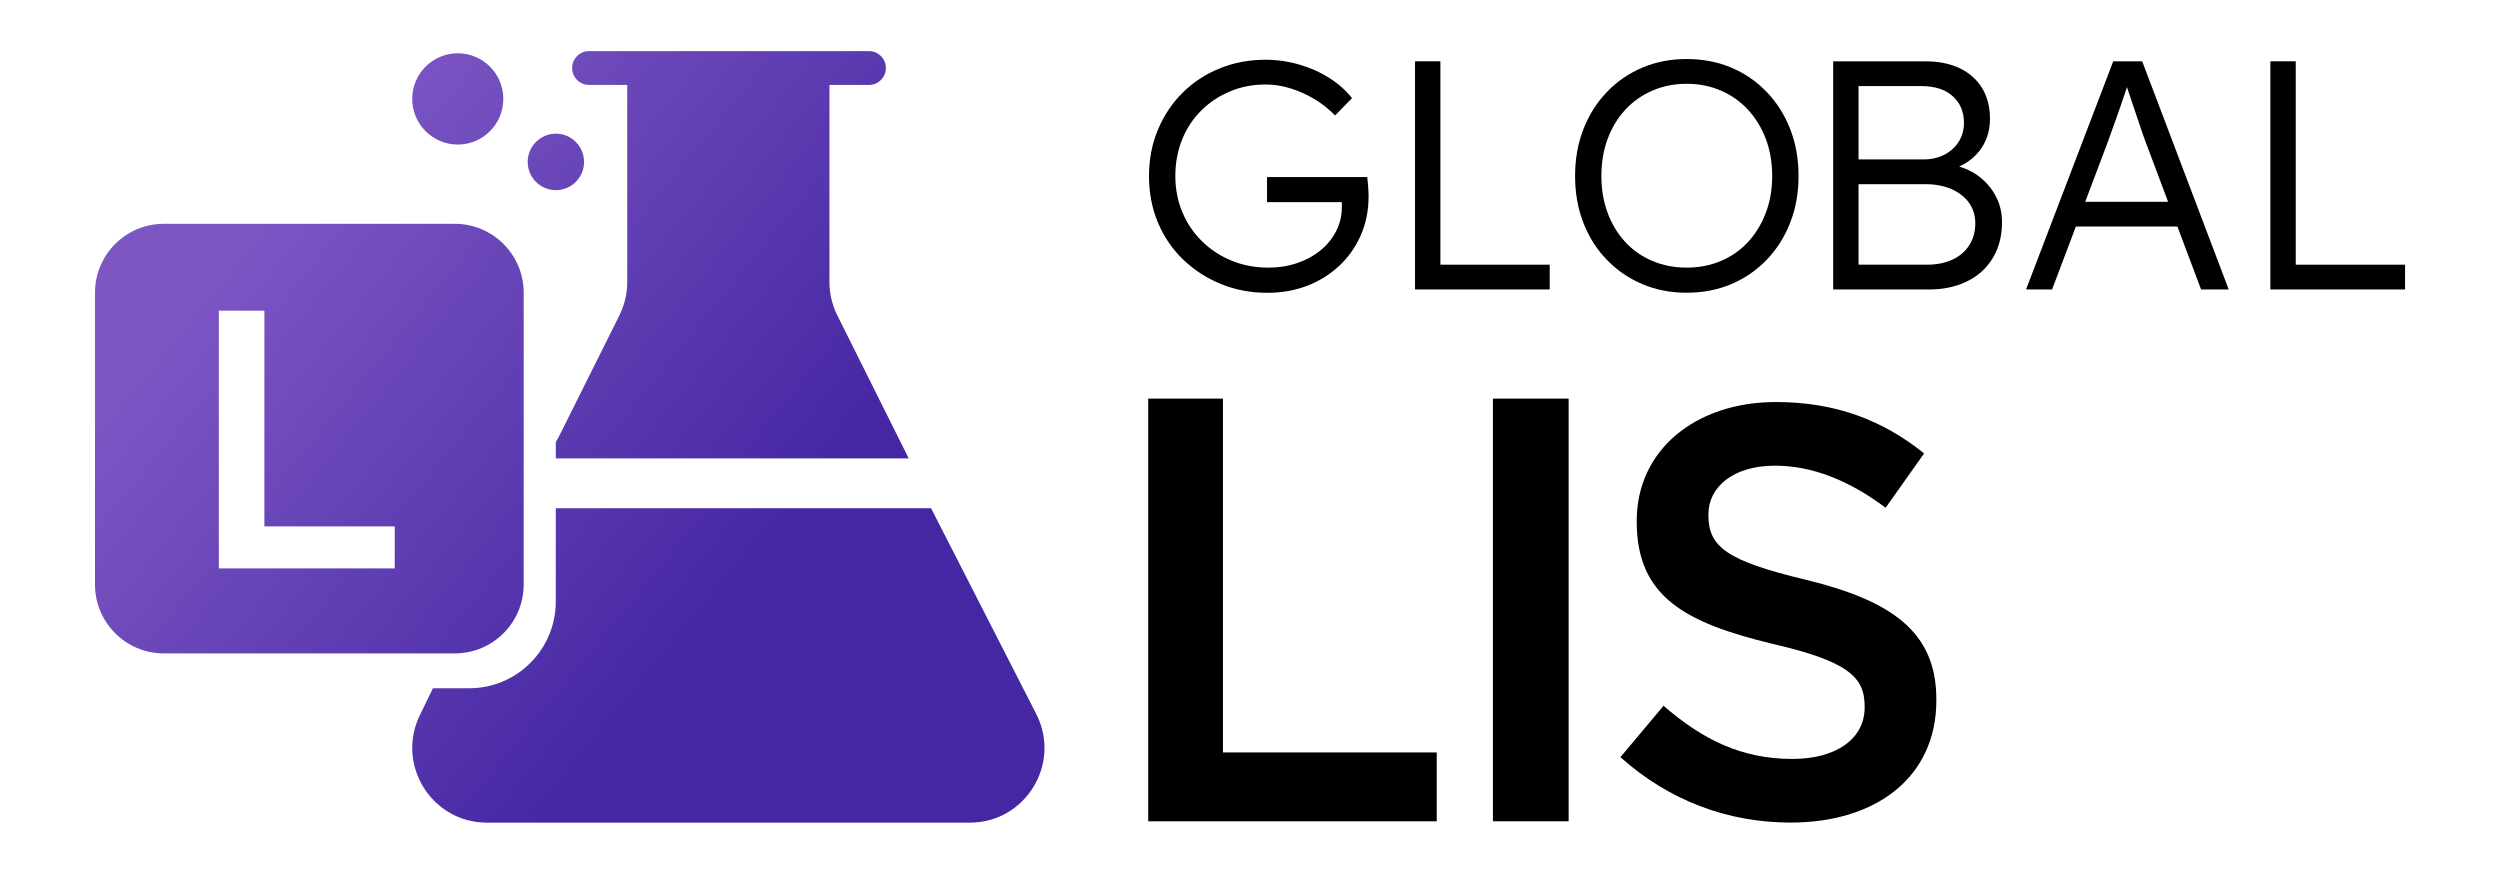 <svg xmlns="http://www.w3.org/2000/svg" width="206" height="72" viewBox="0 0 206 72" fill="none"><path d="M112.751 15.647C112.743 15.46 112.729 15.271 112.712 15.084C112.695 14.897 112.676 14.731 112.659 14.588H104.403V16.655H110.568V17.058C110.568 17.757 110.417 18.41 110.113 19.019C109.808 19.627 109.38 20.159 108.827 20.616C108.273 21.072 107.625 21.426 106.884 21.677C106.143 21.929 105.352 22.053 104.512 22.053C103.44 22.053 102.438 21.866 101.51 21.49C100.581 21.114 99.765 20.582 99.058 19.892C98.353 19.203 97.806 18.398 97.423 17.476C97.038 16.554 96.847 15.565 96.847 14.508C96.847 13.452 97.034 12.41 97.41 11.488C97.786 10.564 98.312 9.768 98.993 9.096C99.671 8.425 100.462 7.901 101.364 7.526C102.266 7.149 103.243 6.962 104.299 6.962C104.98 6.962 105.662 7.069 106.35 7.285C107.038 7.498 107.695 7.795 108.32 8.171C108.946 8.547 109.508 8.995 110.009 9.514L111.403 8.091C110.939 7.483 110.331 6.937 109.579 6.453C108.829 5.969 107.993 5.593 107.074 5.325C106.154 5.057 105.219 4.922 104.273 4.922C102.932 4.922 101.677 5.16 100.508 5.634C99.337 6.108 98.318 6.776 97.451 7.636C96.584 8.495 95.905 9.513 95.414 10.684C94.922 11.857 94.678 13.134 94.678 14.511C94.678 15.889 94.922 17.167 95.414 18.338C95.905 19.512 96.598 20.527 97.491 21.387C98.385 22.247 99.422 22.919 100.601 23.401C101.781 23.885 103.058 24.127 104.435 24.127C105.615 24.127 106.703 23.933 107.705 23.55C108.706 23.164 109.586 22.618 110.345 21.911C111.104 21.205 111.699 20.362 112.128 19.387C112.557 18.412 112.771 17.342 112.771 16.178C112.771 16.017 112.767 15.841 112.757 15.653L112.751 15.647Z" fill="black"></path><path d="M116.598 23.852V5.052H118.689V21.81H127.695V23.852H116.598Z" fill="black"></path><path d="M138.98 24.121C137.658 24.121 136.439 23.884 135.323 23.409C134.206 22.935 133.231 22.267 132.402 21.407C131.57 20.548 130.927 19.532 130.471 18.359C130.014 17.186 129.787 15.9 129.787 14.504C129.787 13.107 130.014 11.823 130.471 10.65C130.925 9.477 131.57 8.456 132.402 7.589C133.231 6.72 134.206 6.049 135.323 5.575C136.439 5.099 137.658 4.863 138.98 4.863C140.302 4.863 141.55 5.1 142.666 5.575C143.782 6.049 144.756 6.72 145.587 7.589C146.419 8.456 147.062 9.477 147.518 10.65C147.973 11.823 148.202 13.107 148.202 14.504C148.202 15.9 147.973 17.159 147.518 18.331C147.062 19.504 146.419 20.524 145.587 21.393C144.756 22.261 143.782 22.932 142.666 23.408C141.55 23.882 140.319 24.119 138.98 24.119V24.121ZM138.98 22.052C139.999 22.052 140.942 21.869 141.808 21.501C142.674 21.134 143.421 20.61 144.047 19.931C144.672 19.25 145.159 18.449 145.508 17.527C145.855 16.605 146.029 15.597 146.029 14.505C146.029 13.413 145.855 12.38 145.508 11.457C145.159 10.534 144.672 9.733 144.047 9.054C143.421 8.372 142.675 7.845 141.808 7.469C140.941 7.091 139.999 6.904 138.98 6.904C137.962 6.904 137.018 7.091 136.153 7.469C135.285 7.845 134.539 8.372 133.913 9.054C133.288 9.734 132.805 10.536 132.465 11.457C132.124 12.379 131.955 13.396 131.955 14.505C131.955 15.614 132.124 16.605 132.465 17.527C132.805 18.451 133.288 19.251 133.913 19.931C134.538 20.612 135.285 21.136 136.153 21.501C137.018 21.868 137.96 22.052 138.98 22.052Z" fill="black"></path><path d="M164.416 16.09C164.048 15.429 163.544 14.869 162.901 14.413C162.471 14.107 161.97 13.893 161.436 13.72C162.102 13.421 162.655 13 163.089 12.454C163.678 11.711 163.974 10.818 163.974 9.781C163.974 8.814 163.76 7.977 163.331 7.269C162.902 6.562 162.289 6.016 161.493 5.631C160.699 5.247 159.755 5.053 158.665 5.053H151.053V23.854H158.933C159.844 23.854 160.671 23.724 161.412 23.465C162.153 23.205 162.789 22.834 163.315 22.35C163.843 21.866 164.249 21.284 164.536 20.605C164.821 19.924 164.964 19.164 164.964 18.321C164.964 17.479 164.78 16.755 164.414 16.092L164.416 16.09ZM153.144 7.093H158.317C159.425 7.093 160.288 7.372 160.905 7.926C161.521 8.481 161.83 9.215 161.83 10.127C161.83 10.701 161.686 11.215 161.401 11.672C161.115 12.127 160.721 12.486 160.221 12.745C159.721 13.004 159.15 13.135 158.505 13.135H153.144V7.091V7.093ZM162.27 20.2C161.939 20.719 161.475 21.117 160.877 21.395C160.279 21.673 159.576 21.81 158.773 21.81H153.144V15.176H158.637C159.46 15.176 160.179 15.312 160.796 15.579C161.412 15.847 161.895 16.223 162.244 16.707C162.592 17.189 162.765 17.753 162.765 18.398C162.765 19.078 162.6 19.679 162.27 20.198V20.2Z" fill="black"></path><path d="M181.369 23.852H183.647L176.517 5.052H174.13L166.947 23.852H169.091L171.05 18.669H179.42L181.368 23.852H181.369ZM171.821 16.627L173.648 11.793C173.808 11.346 173.97 10.898 174.13 10.45C174.291 10.002 174.453 9.55 174.613 9.093C174.773 8.637 174.931 8.18 175.082 7.725C175.144 7.539 175.202 7.358 175.261 7.174C175.307 7.314 175.353 7.451 175.402 7.603C175.553 8.068 175.715 8.547 175.885 9.04C176.055 9.533 176.215 10.007 176.368 10.464C176.519 10.92 176.657 11.319 176.784 11.659L178.652 16.627H171.821Z" fill="black"></path><path d="M187.078 23.852V5.052H189.169V21.81H198.176V23.852H187.078Z" fill="black"></path><path d="M129.255 32.844H123.018V67.674H129.255V32.844Z" fill="black"></path><path d="M133.521 62.391L137.076 58.156C140.295 60.948 143.513 62.536 147.691 62.536C151.341 62.536 153.647 60.851 153.647 58.3V58.203C153.647 55.797 152.302 54.498 146.058 53.053C138.901 51.321 134.867 49.202 134.867 42.994V42.898C134.867 37.122 139.671 33.128 146.346 33.128C151.245 33.128 155.136 34.619 158.546 37.362L155.376 41.838C152.35 39.576 149.323 38.373 146.249 38.373C142.791 38.373 140.773 40.153 140.773 42.367V42.464C140.773 45.063 142.31 46.218 148.747 47.758C155.855 49.489 159.555 52.04 159.555 57.624V57.721C159.555 64.026 154.608 67.78 147.546 67.78C142.406 67.78 137.556 65.999 133.521 62.389V62.391Z" fill="black"></path><path d="M94.613 32.844H100.772V62.002H118.386V67.675H94.613V32.845V32.844Z" fill="black"></path><path d="M43.482 13.343C43.482 12.057 44.523 11.015 45.806 11.015C47.089 11.015 48.127 12.057 48.127 13.343C48.127 14.628 47.087 15.669 45.806 15.669C44.524 15.669 43.482 14.627 43.482 13.343Z" fill="url(#paint0_linear_852_32718)"></path><path d="M37.719 11.911C39.792 11.911 41.472 10.227 41.472 8.15C41.472 6.074 39.792 4.39 37.719 4.39C35.647 4.39 33.967 6.074 33.967 8.15C33.967 10.227 35.647 11.911 37.719 11.911Z" fill="url(#paint1_linear_852_32718)"></path><path d="M51.037 25.988L46.119 35.844L45.797 36.448V37.772H74.877L68.996 25.988C68.57 25.133 68.347 24.191 68.347 23.235V6.997H71.605C72.372 6.997 72.995 6.373 72.995 5.604C72.995 4.835 72.372 4.211 71.605 4.211H48.534C47.767 4.211 47.144 4.835 47.144 5.604C47.144 6.373 47.767 6.997 48.534 6.997H51.684V23.235C51.684 24.191 51.462 25.133 51.035 25.988H51.037Z" fill="url(#paint2_linear_852_32718)"></path><path d="M37.483 18.443H13.494C10.363 18.443 7.826 20.986 7.826 24.122V48.16C7.826 51.296 10.364 53.839 13.494 53.839H37.483C40.614 53.839 43.152 51.296 43.152 48.16V24.122C43.152 20.986 40.614 18.443 37.483 18.443ZM32.525 46.834H18.032V25.598H21.786V43.377H32.525V46.836V46.834Z" fill="url(#paint3_linear_852_32718)"></path><path d="M76.72 41.877H45.796V49.566C45.796 53.512 42.602 56.712 38.664 56.712H35.673L34.623 58.877C32.58 62.971 35.553 67.787 40.12 67.787H79.913C84.482 67.787 87.453 62.971 85.41 58.877L76.72 41.876V41.877Z" fill="url(#paint4_linear_852_32718)"></path><defs><linearGradient id="paint0_linear_852_32718" x1="33.4" y1="3.17" x2="72.204" y2="34.867" gradientUnits="userSpaceOnUse"><stop stop-color="#7C56C3"></stop><stop offset="1" stop-color="#4527A3"></stop></linearGradient><linearGradient id="paint1_linear_852_32718" x1="32.696" y1="4.03" x2="71.502" y2="35.728" gradientUnits="userSpaceOnUse"><stop stop-color="#7C56C3"></stop><stop offset="1" stop-color="#4527A3"></stop></linearGradient><linearGradient id="paint2_linear_852_32718" x1="34.931" y1="1.295" x2="73.735" y2="32.992" gradientUnits="userSpaceOnUse"><stop stop-color="#7C56C3"></stop><stop offset="1" stop-color="#4527A3"></stop></linearGradient><linearGradient id="paint3_linear_852_32718" x1="14.098" y1="26.801" x2="52.902" y2="58.498" gradientUnits="userSpaceOnUse"><stop stop-color="#7C56C3"></stop><stop offset="1" stop-color="#4527A3"></stop></linearGradient><linearGradient id="paint4_linear_852_32718" x1="18.789" y1="23.238" x2="56.918" y2="54.382" gradientUnits="userSpaceOnUse"><stop stop-color="#7C56C3"></stop><stop offset="1" stop-color="#4527A3"></stop></linearGradient></defs></svg>